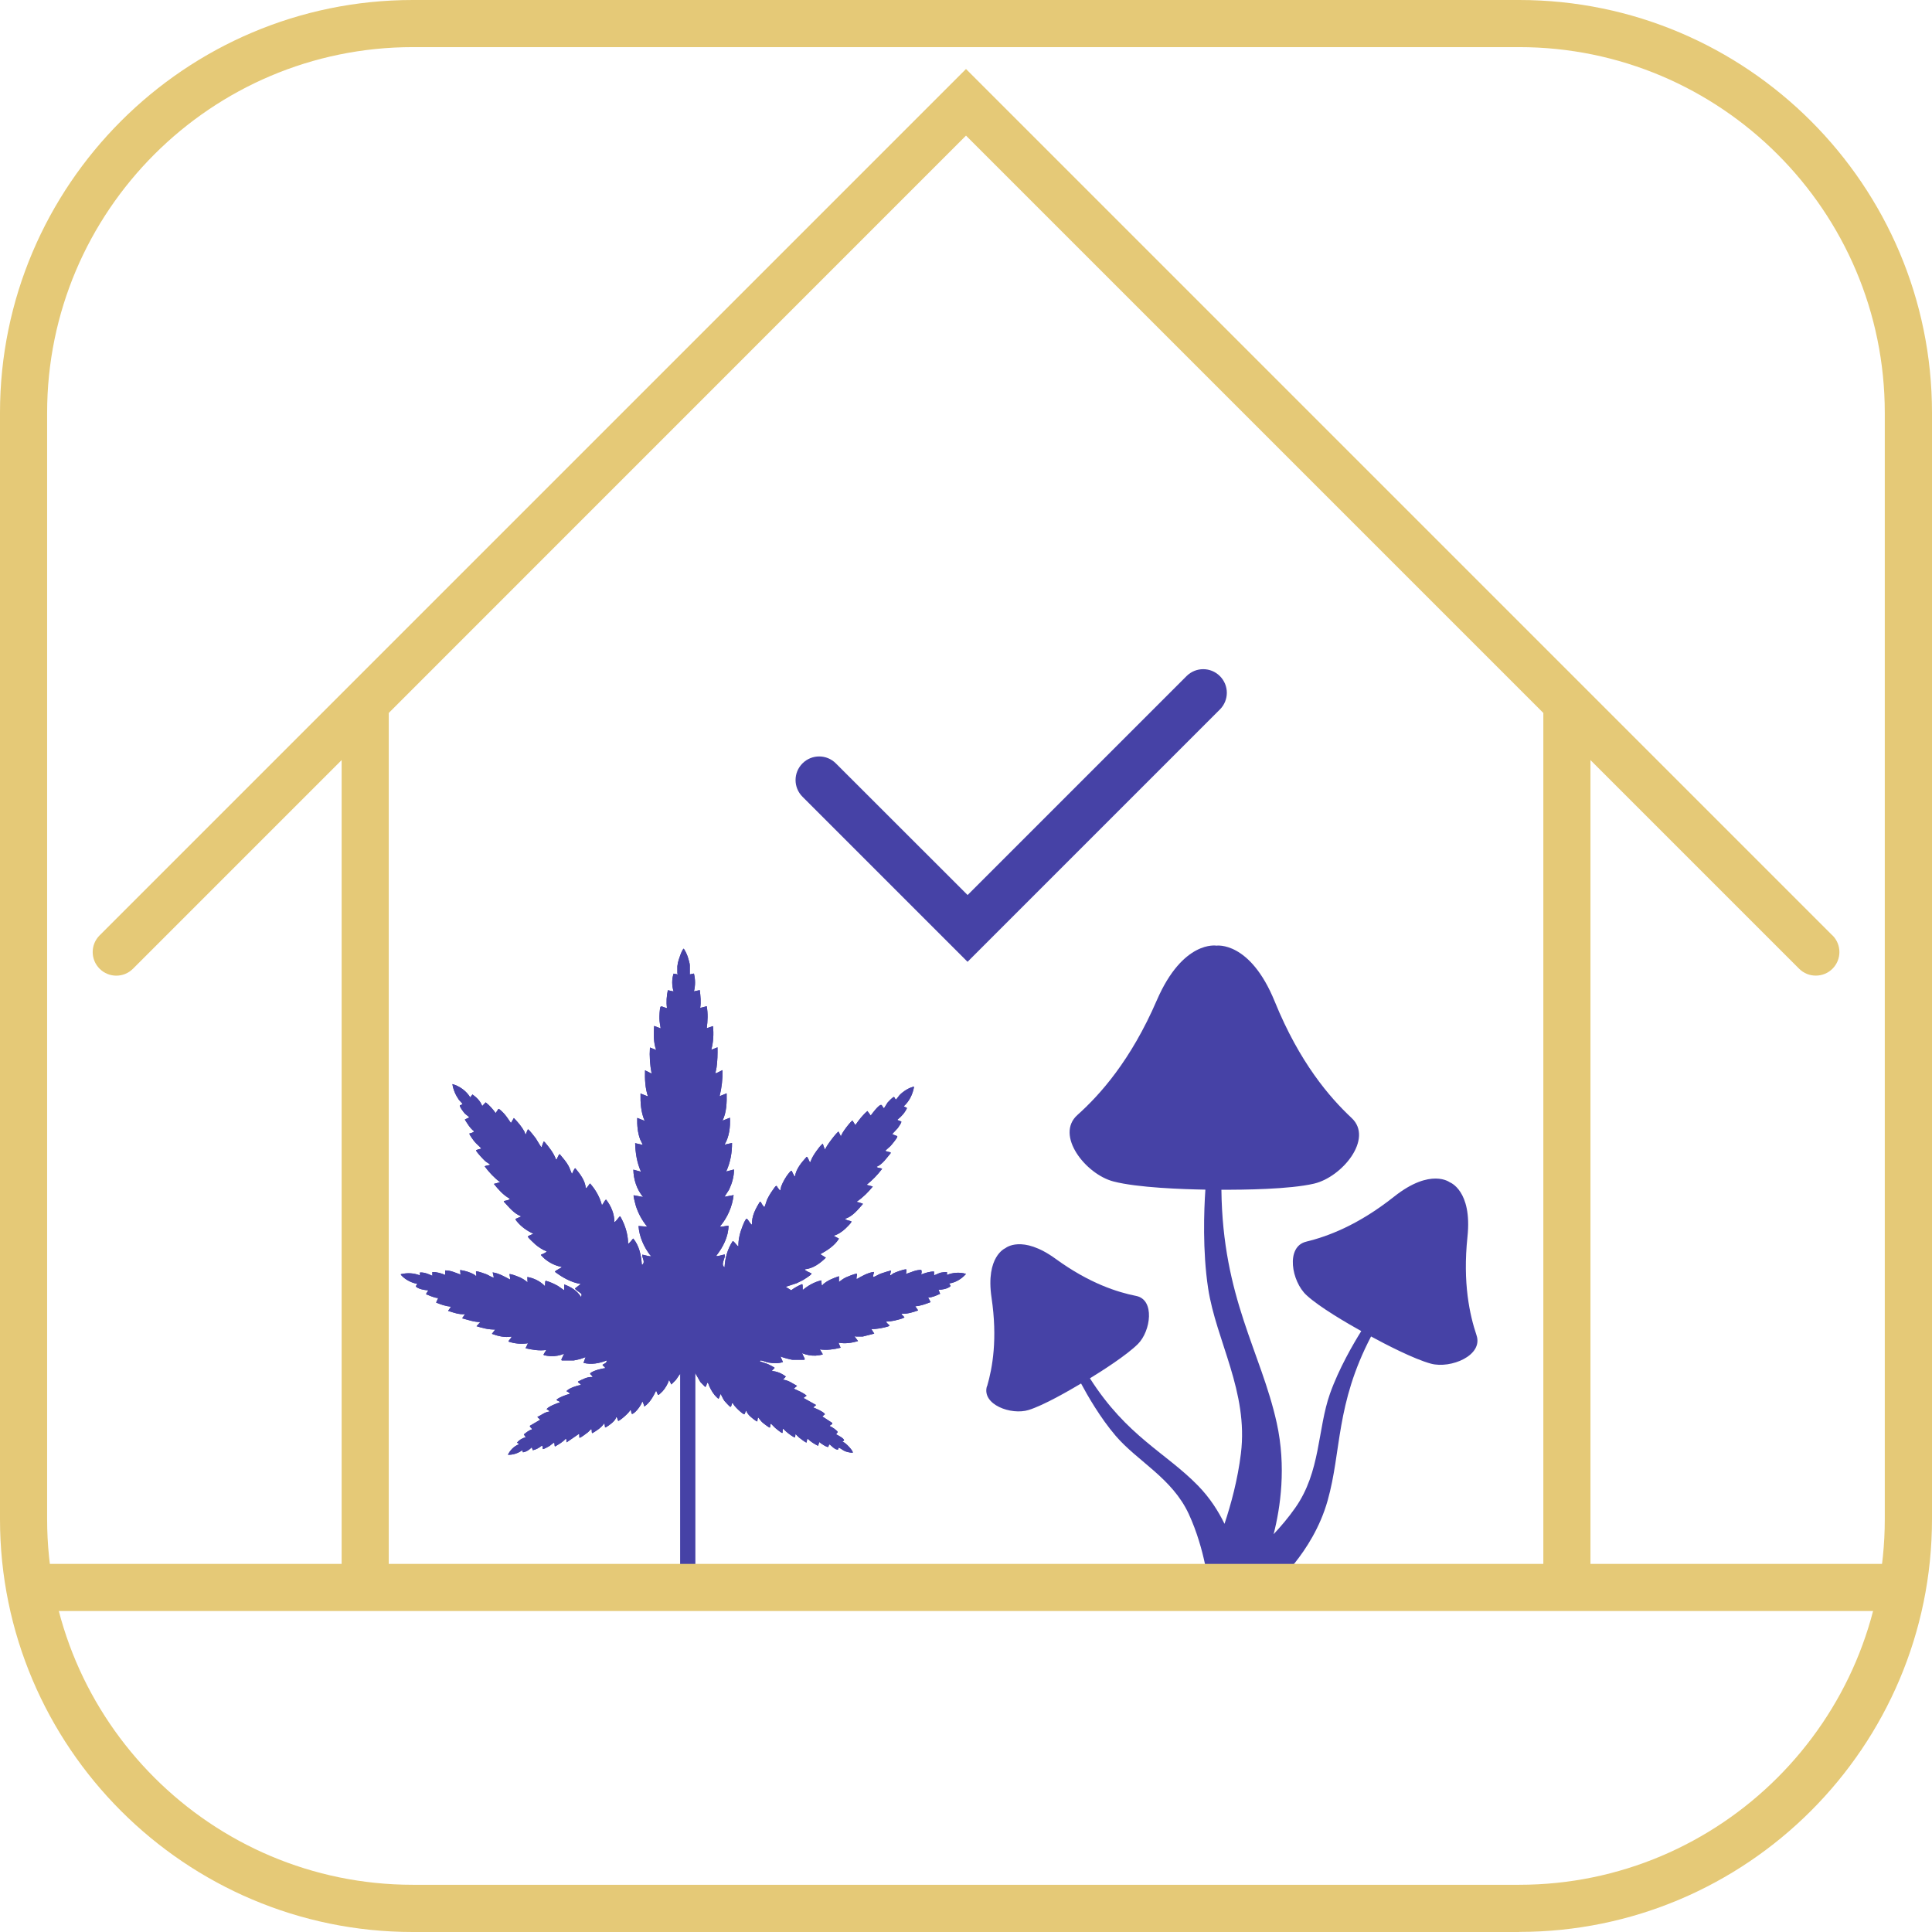 <?xml version="1.0" encoding="UTF-8"?>
<svg xmlns="http://www.w3.org/2000/svg" viewBox="0 0 205 205">
  <defs>
    <style>
      .cls-1 {
        fill: #4642a6;
      }

      .cls-2 {
        fill: #e5c977;
      }
    </style>
  </defs>
  <g id="content">
    <path class="cls-1" d="M102.66,102.05l-17.51-17.51c-.98-.98-.98-2.56,0-3.54.98-.98,2.56-.98,3.54,0l13.98,13.97,23.23-23.23c.98-.98,2.56-.98,3.54,0,.98.98.98,2.56,0,3.54l-26.77,26.77Z"/>
    <path class="cls-1" d="M104.74,147.09c.57-1.96,1.12-5.01.47-9.4-.65-4.39,1.47-5.25,1.47-5.25,0,0,1.74-1.48,5.33,1.13,3.59,2.61,6.55,3.54,8.55,3.94,2,.4,1.55,3.72.19,5.09-1.2,1.2-3.84,2.88-5.1,3.65,3.93,6.17,8.04,7.87,11.47,11.39,1.27,1.3,2.17,2.73,2.81,4.05.69-2.08,1.4-4.68,1.74-7.46.81-6.57-2.63-11.96-3.48-17.54-.6-3.96-.44-8.29-.29-10.46-2.34-.04-7.2-.2-9.76-.87-2.95-.77-6.21-4.91-3.82-7.05,2.39-2.14,5.66-5.77,8.43-12.18,2.78-6.41,6.32-5.79,6.32-5.79,0,0,3.56-.53,6.19,5.93,2.63,6.47,5.82,10.17,8.16,12.36,2.34,2.19-1.01,6.26-3.98,6.96-2.6.61-7.52.66-9.84.65.13,11.5,4.2,17.19,5.87,24.74,1.03,4.67.39,9-.33,11.81.77-.82,1.57-1.76,2.29-2.79,2.71-3.84,2.36-8.35,3.69-12.12.95-2.68,2.5-5.33,3.32-6.64-1.45-.81-4.43-2.53-5.81-3.81-1.59-1.46-2.24-5.15-.03-5.68,2.21-.54,5.46-1.71,9.34-4.79,3.88-3.07,5.89-1.51,5.89-1.51,0,0,2.4.86,1.88,5.78-.52,4.92.24,8.3.96,10.45.73,2.15-2.73,3.57-4.82,3.02-1.83-.49-4.92-2.1-6.37-2.89-3.77,7.23-3.12,12.15-4.61,17.42-1.58,5.62-5.92,9.19-5.92,9.19h-6.69s-.36-3.95-2.12-7.77c-1.77-3.82-5.43-5.58-7.76-8.3-1.66-1.94-3.02-4.33-3.67-5.55-1.28.76-3.95,2.31-5.56,2.81-1.85.58-5-.57-4.43-2.52Z"/>
    <g>
      <path class="cls-1" d="M102.5,135.17c-.66-.2-1.39-.15-2.02.11v-.31c-.2,0-.42.02-.62.06-.27.06-.49.21-.75.29v-.4c-.47-.01-.93.15-1.36.31.02-.17.09-.31,0-.48-.57-.02-1.09.26-1.62.43.01-.14.07-.27.04-.42-.01-.07.03-.07-.07-.07-.3.02-1.01.28-1.3.42-.1.05-.22.18-.28.2-.09.04-.06-.05-.06-.1.01-.12.08-.26.08-.38-.04-.04-.97.27-1.11.32-.22.08-.53.29-.72.34-.07.02-.07,0-.07-.06,0-.13.07-.27.09-.4,0-.07.01-.07-.06-.06-.57.07-1.27.46-1.76.75-.04-.03-.03-.15-.02-.2,0-.09.12-.39-.02-.37-.21.02-.9.29-1.11.39-.26.12-.52.32-.74.49v-.61c-.62.21-1.19.43-1.69.86-.03.03-.04.07-.05.11l-.09-.03-.04-.5c-.73.16-1.39.54-1.96,1.01-.06-.1.04-.6-.09-.61-.41.17-.8.38-1.15.65l-.58-.37,1.16-.38c.23-.13.48-.22.7-.35.17-.1.75-.47.85-.61.02-.03.05-.08,0-.09-.18-.09-.45-.2-.6-.31-.05-.04-.09-.05-.07-.12.87-.08,1.62-.64,2.22-1.23l-.59-.37c.74-.4,1.54-.92,1.98-1.65l-.57-.31c.46-.12.91-.43,1.25-.75.13-.12.55-.54.61-.66.02-.04.03-.08.02-.13-.16-.04-.42-.09-.56-.17-.05-.03-.07,0-.06-.1.77-.25,1.33-.97,1.85-1.56,0-.06-.43-.15-.52-.19-.06-.02-.12.02-.1-.08.65-.44,1.18-.98,1.67-1.58l-.66-.18c.62-.49,1.15-1.05,1.63-1.67.01-.09-.01-.05-.06-.07-.16-.06-.41-.04-.51-.17.64-.28,1.05-.92,1.49-1.44v-.1c-.14-.03-.34-.06-.47-.12-.03-.01-.09,0-.06-.08.02-.03.42-.37.51-.46.15-.16.66-.78.72-.96.01-.03.02-.06,0-.1-.13-.05-.3-.1-.43-.17-.03-.02-.09,0-.06-.08.02-.05.45-.47.55-.6.07-.1.44-.61.37-.7-.1-.05-.24-.08-.34-.13-.04-.02-.07.01-.06-.07.43-.34.78-.73,1.01-1.23l-.35-.18c.61-.55.96-1.29,1.1-2.09-.54.1-1.16.51-1.54.9-.08.08-.32.44-.37.46-.09.03-.13-.2-.2-.24-.03-.04-.05-.02-.09,0-.13.07-.51.45-.61.57-.08.1-.34.58-.38.59-.07.04-.18-.28-.26-.31-.04-.05-.06-.04-.11-.02-.27.09-.86.87-1.04,1.12l-.35-.48c-.51.43-.9.95-1.28,1.49l-.31-.48c-.11,0-1.26,1.42-1.21,1.71l-.26-.53c-.1-.07-1.43,1.65-1.41,1.89-.06.05-.23-.51-.25-.56-.02-.05,0-.08-.05-.03-.21.16-.47.52-.63.74-.25.35-.52.76-.65,1.18-.1.02-.07-.01-.1-.06-.05-.08-.21-.53-.3-.49-.52.58-1.11,1.25-1.23,2.05-.1.02-.07-.01-.1-.06-.09-.14-.18-.34-.25-.49-.06-.08-.22.13-.26.17-.34.39-.68.99-.86,1.47-.04.12-.05.32-.09.39-.05.09-.07,0-.1-.03-.11-.12-.21-.27-.29-.41-.06,0-.07,0-.11.03-.07.06-.23.3-.3.4-.23.31-.46.7-.62,1.05-.08.19-.18.6-.25.72-.05.09-.07,0-.1-.03-.12-.12-.23-.32-.31-.47l-.09-.03c-.45.74-.88,1.52-.84,2.42-.09.02-.08-.04-.12-.07-.11-.11-.32-.47-.4-.52-.07-.05-.07-.01-.11.03-.12.11-.32.59-.38.76-.26.66-.45,1.39-.43,2.1-.08.09-.46-.57-.61-.53-.55.84-.8,1.77-.86,2.77-.46-.31.1-.91.02-1.36-.26.04-.52.14-.77.17-.07,0-.12.03-.11-.06.7-.89,1.26-1.99,1.28-3.15-.04-.04-.61.09-.72.09-.04,0-.2.03-.15-.07.76-.9,1.28-2.1,1.41-3.28l-.97.18.49-.76c.31-.67.53-1.4.52-2.14l-.83.22c.44-.95.63-1.99.62-3.03l-.79.18c.5-.86.62-1.87.57-2.86l-.79.31c.44-.9.46-1.92.44-2.9l-.75.31c.23-.9.33-1.83.31-2.77l-.64.31s-.1.06-.11-.02c0-.05.11-.46.12-.58.1-.71.11-1.4.1-2.13l-.66.26c.22-.81.27-1.67.18-2.51l-.66.22c.1-.78.13-1.55,0-2.33l-.7.18c.11-.62.03-1.27-.04-1.89l-.62.13c.16-.64.15-1.25,0-1.89l-.44.09v-.99c0-.17-.16-.69-.22-.88-.1-.3-.25-.59-.42-.86-.2.08-.57,1.25-.62,1.49-.01.08-.06.33-.06.38v.75s.06.06.04.11l-.44-.08c-.2.59-.19,1.29,0,1.89l-.61-.13c-.13.62-.18,1.25-.09,1.89-.16.03-.63-.3-.7-.1-.08.23-.11.96-.1,1.23,0,.33.08.71.13,1.03l-.7-.26c-.04.85-.08,1.73.22,2.55l-.66-.26c-.06.93,0,1.85.18,2.77l-.7-.35c-.03.94.01,1.88.31,2.77l-.79-.31c-.02.98.04,1.99.44,2.9l-.79-.31c-.02.78.04,1.57.32,2.3.03.08.28.53.25.56l-.79-.18c.03,1.05.19,2.07.62,3.03l-.81-.22c.02,1.04.36,2.1,1.03,2.9l-.99-.18c-.08,0,.18.97.21,1.07.25.82.67,1.6,1.22,2.26l-.92-.07c.07,1.11.56,2.22,1.23,3.09.02.02.23.14-.02.12-.25-.02-.56-.13-.82-.17-.02.37.35.77.02,1.06-.1.02-.06-.04-.07-.11-.07-.94-.29-1.92-.9-2.66-.05,0-.47.62-.55.53,0-.74-.19-1.5-.48-2.18-.06-.14-.26-.57-.34-.67-.06-.07-.04-.04-.09,0-.07.05-.48.65-.55.57.02-.86-.35-1.7-.86-2.37-.04-.01-.06.02-.09.04-.1.08-.24.44-.37.53-.22-.85-.67-1.63-1.25-2.29-.07,0-.37.59-.46.48-.07-.81-.61-1.49-1.1-2.09-.11-.08-.34.61-.37.59-.13-.27-.21-.56-.35-.83-.24-.45-.62-.87-.94-1.26-.09-.04-.25.41-.3.49-.03.04,0,.08-.1.06-.26-.7-.73-1.29-1.21-1.85l-.11-.04c-.04.16-.11.32-.17.47-.01.03,0,.14-.08.1-.05-.02-.48-.78-.58-.92-.1-.14-.69-.89-.79-.93-.07-.03-.06.03-.07.06-.07.11-.11.26-.16.37-.02.03-.02.14-.09.06,0,0-.05-.19-.08-.25-.29-.54-.7-1.02-1.13-1.46l-.31.53c-.22-.32-.43-.65-.68-.94-.08-.09-.56-.61-.65-.55l-.29.44c-.31-.43-.64-.81-1.06-1.14l-.37.39c-.18-.52-.6-.92-1.03-1.23l-.24.31c-.41-.68-1.13-1.2-1.89-1.41.09.6.34,1.17.69,1.67.07.09.35.37.37.42.04.09-.21.13-.26.16-.09.12.43.79.54.9.07.07.4.3.42.35.03.07-.03.06-.06.08-.05.03-.39.17-.38.19.28.44.55.91.97,1.23.02.11-.38.23-.48.24-.07.08.46.77.55.88.2.24.47.45.68.68.01.1-.02.05-.06.07-.13.04-.28.06-.41.12-.04.02-.08,0-.05.07.08.21.78.95.98,1.13.09.08.44.29.46.31.06.07-.01.07-.06.09-.08.03-.47.08-.47.15.47.62,1,1.2,1.63,1.67l-.66.18c.47.59,1.01,1.2,1.67,1.56.1.14-.48.22-.56.25-.04.02-.07,0-.05.08.55.58,1.07,1.27,1.85,1.56l-.6.26c-.05.06.09.22.13.27.46.56,1.08,1.01,1.74,1.3.01.03-.47.21-.53.26-.05.04-.06.04-.02.11.05.1.67.69.79.79.33.28.76.56,1.16.71.08.1-.44.3-.52.34-.03.02-.09,0-.06.07.02.04.32.32.37.37.51.44,1.16.76,1.82.88.07.09-.79.4-.7.53.81.6,1.71,1.12,2.73,1.28l-.61.47c-.03.12.61.48.68.59.04.07-.01.31-.05.31-.4-.65-1.07-1.07-1.78-1.32v.62l-.66-.46c-.41-.23-.84-.43-1.29-.55l-.06.07-.03.5c-.48-.51-1.18-.86-1.87-.97l.02.57c-.24-.23-.53-.4-.83-.54-.2-.09-.83-.33-1.02-.34-.07,0-.07-.02-.06.06.03.17.07.35.06.52-.53-.28-1.2-.67-1.8-.75-.09-.01-.06-.01-.04.04.04.14.08.29.1.43.01.06.02.07-.06.06-.17-.03-.52-.26-.71-.34-.24-.09-.81-.29-1.05-.32-.14-.02,0,.31-.02.42-.02.17-.13-.01-.21-.06-.43-.25-1.02-.43-1.51-.49l.04.48c-.53-.19-1.05-.45-1.63-.44v.48c-.43-.18-.89-.32-1.36-.31v.4c-.42-.19-.85-.38-1.32-.35v.31c-.64-.26-1.35-.29-2.02-.13-.05.05.18.25.22.29.4.36.97.64,1.5.73.01.16-.23.22-.06.35.3.22.84.32,1.2.34.07.06.02.05,0,.09-.03.06-.21.29-.18.33.42.15.82.38,1.28.4l-.22.48c.5.21,1.03.39,1.58.44l-.31.44c.58.19,1.18.41,1.8.35l-.31.44c.64.17,1.27.4,1.93.4l-.4.44c.64.2,1.3.37,1.98.35l-.35.46c.64.24,1.39.42,2.07.29.08.1-.36.45-.31.53.67.23,1.37.28,2.07.18l-.26.53c.73.16,1.45.29,2.2.18l-.29.48s.02.07.05.08c.13.04.55.09.7.1.46.02,1-.07,1.43-.26l-.29.62.04.09h1.28c.07,0,.57-.12.68-.15.19-.05.38-.14.57-.2l-.22.61c.82.21,1.69.05,2.46-.26.02.3-.26.32-.44.46.05.18.29.19.26.37-.37.02-1.27.27-1.54.51-.15.13.23.25.22.42-.57-.04-1.05.25-1.54.48-.06.08.19.21.24.26.04.05.09.06.02.11-.38.06-1.12.31-1.41.57-.04.04-.06.04-.05.11.07,0,.37.19.31.26-.4.11-1.04.33-1.36.59-.11.09.18.16.23.2.05.04.09.05.07.12-.3.08-1.16.43-1.34.66-.03.03-.05.08,0,.09.05,0,.3.16.24.22-.48.04-.85.39-1.27.57l.31.29-1.09.64c-.08.14.28.3.21.39-.33.09-.59.32-.86.53l.2.31c-.36.07-.68.28-.92.55.05.1.21.07.17.2-.49.19-.92.63-1.14,1.1.54.02,1.08-.16,1.52-.48l.07.22c.36-.05.69-.27.94-.53l.11.31c.35-.07.67-.26.95-.48.11-.04.11.3.11.35.05.05.56-.23.66-.29.14-.08.41-.33.51-.37.12-.05.04.34.13.39.41-.24.83-.47,1.14-.83.13.1.02.27.09.39l1.28-.88c.15-.06-.02.44.13.39.15-.05.69-.45.84-.57.13-.11.23-.24.35-.35.14.11-.01.33.13.44.46-.28.92-.56,1.23-1.01.1-.02.06.04.07.1.02.1.05.19.04.29.07.08.72-.44.81-.53.15-.14.32-.32.37-.53.11-.1.18.34.22.37.09.07,1.23-.9,1.25-1.12l.11.03c.04.08,0,.42.18.34.34-.15.92-.92,1.01-1.3.05-.04.22.46.22.53.59-.39.94-1.05,1.25-1.67.08.07.15.47.26.44.03,0,.39-.34.44-.4.28-.31.56-.79.68-1.19l.24.48c.14-.16.32-.3.46-.46.18-.22.3-.47.49-.68v22.73h1.58v-22.81l.55.96.52.53c.12-.1.13-.27.19-.38.03-.05,0-.07.1-.06.16.45.4.93.71,1.3.05.06.34.36.37.37.07.03.06-.03.08-.06.08-.13.1-.3.19-.43.14.25.23.51.4.74.07.09.55.6.61.62.13.03.15-.3.19-.37l.09-.03c.02.25,1.11,1.27,1.23,1.19l.18-.4c.05.18.2.39.33.53.09.1.78.7.86.62,0-.1.01-.2.04-.29.02-.06-.03-.12.07-.1.12.16.23.32.37.46.11.11.7.56.81.59.13.04.03-.46.17-.39.17.15.32.34.49.48.12.1.54.44.66.48.14.06,0-.39.13-.44.35.36.75.68,1.19.92.12.03.07-.29.13-.35.12.11.23.25.35.35.12.1.63.48.75.53.08.03.06-.03.07-.06.02-.06.04-.33.11-.33.32.32.7.55,1.1.75l.13-.4c.12.12.83.6.95.51.06-.05.03-.27.15-.25.08.02.61.65.9.52.04-.03,0-.21.11-.17.18.07.43.3.67.38.23.08.51.14.76.14.13-.13-.81-1.15-1.05-1.14-.05-.12.11-.09.13-.15.06-.21-.67-.58-.84-.66l.17-.23c.02-.13-.67-.61-.83-.63-.07-.07.2-.19.25-.23v-.12s-1.05-.69-1.05-.69l.24-.2c.05-.01.03-.06,0-.09-.19-.24-.91-.55-1.21-.66l.31-.26-1.34-.75.33-.24c-.39-.35-.9-.52-1.36-.75l.35-.29c-.48-.26-.93-.61-1.5-.66l.31-.33c-.42-.33-.95-.56-1.5-.59l.31-.33c0-.05-.58-.34-.67-.38-.3-.13-.61-.2-.91-.32.04-.04.06-.1.13-.09.17.01.56.19.79.22.5.09,1.06.12,1.54-.05l-.26-.59c.21.08.43.15.65.21.14.03.53.14.65.14h1.23l.05-.09-.29-.61c.45.18.94.28,1.43.26.11,0,.76-.08.77-.15l-.31-.51c.75.1,1.47,0,2.2-.18l-.22-.53c.7.12,1.39.03,2.07-.18l-.35-.46c.07-.11.09-.02.11-.02h.75l1.21-.31-.31-.48c.27.01.53-.02.8-.06.21-.03.94-.17,1.09-.27.07-.05.03-.05,0-.09-.04-.05-.37-.32-.31-.37.29-.01.6-.05.88-.11.2-.04.86-.21,1.01-.31.07-.05.03-.05,0-.09-.03-.05-.32-.28-.26-.33.61.04,1.2-.15,1.76-.35l-.31-.44c.57-.03,1.1-.24,1.63-.44l-.26-.48c.46-.02.87-.22,1.27-.4l-.17-.44c.35.03.92-.1,1.2-.31.19-.14-.05-.19-.06-.35.69-.1,1.3-.48,1.76-.99Z"/>
      <path class="cls-1" d="M102.5,135.17c-.66-.2-1.39-.15-2.02.11v-.31c-.2,0-.42.02-.62.06-.27.06-.49.21-.75.29v-.4c-.47-.01-.93.15-1.36.31.02-.17.09-.31,0-.48-.57-.02-1.09.26-1.62.43.01-.14.07-.27.04-.42-.01-.07.03-.07-.07-.07-.3.02-1.01.28-1.3.42-.1.05-.22.18-.28.2-.09.04-.06-.05-.06-.1.01-.12.08-.26.08-.38-.04-.04-.97.27-1.11.32-.22.08-.53.29-.72.34-.07.02-.07,0-.07-.06,0-.13.07-.27.09-.4,0-.07.01-.07-.06-.06-.57.07-1.27.46-1.76.75-.04-.03-.03-.15-.02-.2,0-.09.12-.39-.02-.37-.21.02-.9.29-1.11.39-.26.12-.52.32-.74.49v-.61c-.62.21-1.19.43-1.69.86-.03.03-.04.07-.05.11l-.09-.03-.04-.5c-.73.16-1.39.54-1.96,1.01-.06-.1.04-.6-.09-.61-.41.17-.8.38-1.15.65l-.58-.37,1.16-.38c.23-.13.48-.22.7-.35.17-.1.75-.47.85-.61.02-.03.05-.08,0-.09-.18-.09-.45-.2-.6-.31-.05-.04-.09-.05-.07-.12.87-.08,1.62-.64,2.22-1.23l-.59-.37c.74-.4,1.54-.92,1.98-1.65l-.57-.31c.46-.12.91-.43,1.25-.75.13-.12.55-.54.61-.66.02-.04.03-.08.02-.13-.16-.04-.42-.09-.56-.17-.05-.03-.07,0-.06-.1.77-.25,1.33-.97,1.85-1.56,0-.06-.43-.15-.52-.19-.06-.02-.12.02-.1-.08.65-.44,1.18-.98,1.67-1.58l-.66-.18c.62-.49,1.15-1.05,1.63-1.67.01-.09-.01-.05-.06-.07-.16-.06-.41-.04-.51-.17.64-.28,1.05-.92,1.49-1.44v-.1c-.14-.03-.34-.06-.47-.12-.03-.01-.09,0-.06-.08.02-.03.42-.37.51-.46.15-.16.66-.78.72-.96.01-.03.02-.06,0-.1-.13-.05-.3-.1-.43-.17-.03-.02-.09,0-.06-.08.02-.05.45-.47.55-.6.07-.1.44-.61.37-.7-.1-.05-.24-.08-.34-.13-.04-.02-.07.01-.06-.07.43-.34.78-.73,1.01-1.23l-.35-.18c.61-.55.96-1.29,1.1-2.09-.54.1-1.16.51-1.54.9-.08.08-.32.44-.37.46-.09.03-.13-.2-.2-.24-.03-.04-.05-.02-.09,0-.13.07-.51.45-.61.57-.08.1-.34.58-.38.59-.07.04-.18-.28-.26-.31-.04-.05-.06-.04-.11-.02-.27.09-.86.87-1.04,1.12l-.35-.48c-.51.43-.9.95-1.28,1.49l-.31-.48c-.11,0-1.26,1.42-1.21,1.71l-.26-.53c-.1-.07-1.43,1.65-1.41,1.89-.06.05-.23-.51-.25-.56-.02-.05,0-.08-.05-.03-.21.16-.47.52-.63.74-.25.35-.52.76-.65,1.18-.1.02-.07-.01-.1-.06-.05-.08-.21-.53-.3-.49-.52.58-1.11,1.25-1.23,2.05-.1.02-.07-.01-.1-.06-.09-.14-.18-.34-.25-.49-.06-.08-.22.13-.26.17-.34.39-.68.99-.86,1.47-.04.12-.05.32-.09.39-.05.09-.07,0-.1-.03-.11-.12-.21-.27-.29-.41-.06,0-.07,0-.11.03-.07.06-.23.3-.3.4-.23.31-.46.7-.62,1.05-.08.19-.18.6-.25.72-.05.09-.07,0-.1-.03-.12-.12-.23-.32-.31-.47l-.09-.03c-.45.74-.88,1.52-.84,2.42-.09.02-.08-.04-.12-.07-.11-.11-.32-.47-.4-.52-.07-.05-.07-.01-.11.03-.12.11-.32.59-.38.76-.26.66-.45,1.39-.43,2.1-.08.09-.46-.57-.61-.53-.55.84-.8,1.77-.86,2.77-.46-.31.1-.91.02-1.36-.26.04-.52.14-.77.17-.07,0-.12.03-.11-.06.7-.89,1.26-1.99,1.28-3.15-.04-.04-.61.09-.72.09-.04,0-.2.03-.15-.07.76-.9,1.28-2.1,1.41-3.28l-.97.18.49-.76c.31-.67.53-1.4.52-2.14l-.83.22c.44-.95.63-1.99.62-3.03l-.79.18c.5-.86.62-1.87.57-2.86l-.79.31c.44-.9.46-1.92.44-2.9l-.75.31c.23-.9.33-1.83.31-2.77l-.64.31s-.1.06-.11-.02c0-.05.11-.46.12-.58.1-.71.11-1.4.1-2.13l-.66.26c.22-.81.27-1.67.18-2.51l-.66.22c.1-.78.13-1.55,0-2.33l-.7.18c.11-.62.03-1.27-.04-1.89l-.62.13c.16-.64.15-1.25,0-1.89l-.44.09v-.99c0-.17-.16-.69-.22-.88-.1-.3-.25-.59-.42-.86-.2.08-.57,1.25-.62,1.49-.01.08-.06.33-.06.38v.75s.06.06.04.11l-.44-.08c-.2.59-.19,1.29,0,1.89l-.61-.13c-.13.62-.18,1.25-.09,1.89-.16.03-.63-.3-.7-.1-.08.23-.11.96-.1,1.23,0,.33.08.71.13,1.03l-.7-.26c-.04.85-.08,1.73.22,2.55l-.66-.26c-.06.93,0,1.85.18,2.77l-.7-.35c-.03.94.01,1.88.31,2.77l-.79-.31c-.02.98.04,1.99.44,2.9l-.79-.31c-.02.78.04,1.57.32,2.3.03.08.28.53.25.56l-.79-.18c.03,1.05.19,2.07.62,3.03l-.81-.22c.02,1.04.36,2.1,1.03,2.9l-.99-.18c-.08,0,.18.97.21,1.07.25.82.67,1.6,1.22,2.26l-.92-.07c.07,1.11.56,2.22,1.23,3.09.02.02.23.14-.02.12-.25-.02-.56-.13-.82-.17-.02.37.35.77.02,1.06-.1.02-.06-.04-.07-.11-.07-.94-.29-1.92-.9-2.66-.05,0-.47.62-.55.53,0-.74-.19-1.5-.48-2.18-.06-.14-.26-.57-.34-.67-.06-.07-.04-.04-.09,0-.07.05-.48.65-.55.57.02-.86-.35-1.7-.86-2.37-.04-.01-.06.02-.09.04-.1.08-.24.44-.37.53-.22-.85-.67-1.63-1.25-2.29-.07,0-.37.59-.46.48-.07-.81-.61-1.49-1.1-2.09-.11-.08-.34.61-.37.59-.13-.27-.21-.56-.35-.83-.24-.45-.62-.87-.94-1.26-.09-.04-.25.41-.3.49-.03.04,0,.08-.1.06-.26-.7-.73-1.29-1.21-1.85l-.11-.04c-.04.16-.11.32-.17.47-.01.03,0,.14-.08.1-.05-.02-.48-.78-.58-.92-.1-.14-.69-.89-.79-.93-.07-.03-.06.03-.07.06-.07.11-.11.26-.16.37-.02.03-.02.14-.09.06,0,0-.05-.19-.08-.25-.29-.54-.7-1.02-1.13-1.46l-.31.53c-.22-.32-.43-.65-.68-.94-.08-.09-.56-.61-.65-.55l-.29.44c-.31-.43-.64-.81-1.06-1.14l-.37.39c-.18-.52-.6-.92-1.03-1.23l-.24.31c-.41-.68-1.13-1.2-1.89-1.41.09.6.34,1.17.69,1.67.07.09.35.37.37.42.04.09-.21.13-.26.16-.09.12.43.79.54.9.07.07.4.3.42.35.03.07-.03.06-.06.08-.05.03-.39.17-.38.19.28.44.55.91.97,1.23.02.11-.38.23-.48.24-.07.08.46.77.55.88.2.24.47.45.68.68.01.1-.02.05-.06.07-.13.04-.28.06-.41.12-.04.02-.08,0-.05.07.08.21.78.95.98,1.13.09.08.44.29.46.31.06.07-.01.07-.06.09-.08.03-.47.08-.47.15.47.62,1,1.2,1.63,1.67l-.66.18c.47.59,1.01,1.2,1.67,1.56.1.14-.48.22-.56.25-.04.02-.07,0-.05.08.55.58,1.07,1.27,1.85,1.56l-.6.26c-.05.06.09.22.13.27.46.56,1.08,1.01,1.74,1.3.01.03-.47.21-.53.26-.05.04-.06.04-.02.11.05.1.67.69.79.79.33.28.76.56,1.16.71.08.1-.44.3-.52.34-.03.02-.09,0-.06.07.02.04.32.32.37.37.51.44,1.16.76,1.82.88.07.09-.79.4-.7.53.81.6,1.71,1.12,2.73,1.28l-.61.47c-.03.12.61.48.68.59.04.07-.01.31-.05.31-.4-.65-1.07-1.07-1.78-1.32v.62l-.66-.46c-.41-.23-.84-.43-1.29-.55l-.06.07-.03.5c-.48-.51-1.18-.86-1.87-.97l.02.57c-.24-.23-.53-.4-.83-.54-.2-.09-.83-.33-1.02-.34-.07,0-.07-.02-.06.06.03.17.07.35.06.52-.53-.28-1.2-.67-1.8-.75-.09-.01-.06-.01-.04.04.04.14.08.29.1.43.01.06.02.07-.06.06-.17-.03-.52-.26-.71-.34-.24-.09-.81-.29-1.05-.32-.14-.02,0,.31-.02.42-.02.17-.13-.01-.21-.06-.43-.25-1.02-.43-1.51-.49l.04.48c-.53-.19-1.05-.45-1.63-.44v.48c-.43-.18-.89-.32-1.36-.31v.4c-.42-.19-.85-.38-1.32-.35v.31c-.64-.26-1.35-.29-2.02-.13-.05.05.18.25.22.29.4.36.97.64,1.5.73.01.16-.23.22-.06.35.3.22.84.32,1.2.34.07.06.02.05,0,.09-.03.06-.21.29-.18.33.42.15.82.38,1.28.4l-.22.48c.5.21,1.03.39,1.58.44l-.31.44c.58.19,1.18.41,1.8.35l-.31.44c.64.17,1.27.4,1.93.4l-.4.44c.64.2,1.3.37,1.98.35l-.35.46c.64.24,1.39.42,2.07.29.08.1-.36.45-.31.53.67.23,1.37.28,2.07.18l-.26.53c.73.16,1.45.29,2.2.18l-.29.48s.02.07.05.08c.13.04.55.09.7.1.46.02,1-.07,1.43-.26l-.29.62.04.09h1.28c.07,0,.57-.12.68-.15.19-.05.38-.14.57-.2l-.22.61c.82.21,1.69.05,2.46-.26.02.3-.26.32-.44.46.05.18.29.19.26.37-.37.02-1.27.27-1.54.51-.15.13.23.25.22.42-.57-.04-1.05.25-1.54.48-.06.08.19.21.24.26.04.05.09.06.02.11-.38.06-1.12.31-1.41.57-.04.04-.06.04-.05.11.07,0,.37.19.31.26-.4.11-1.04.33-1.36.59-.11.09.18.16.23.2.05.04.09.05.07.12-.3.08-1.16.43-1.34.66-.03.03-.05.08,0,.09.05,0,.3.16.24.22-.48.04-.85.39-1.27.57l.31.29-1.09.64c-.08.14.28.3.21.39-.33.09-.59.32-.86.53l.2.31c-.36.07-.68.28-.92.55.05.1.21.07.17.2-.49.19-.92.63-1.14,1.1.54.02,1.08-.16,1.52-.48l.07.22c.36-.05.69-.27.94-.53l.11.31c.35-.07.67-.26.95-.48.11-.04.11.3.11.35.05.05.56-.23.66-.29.14-.08.41-.33.51-.37.12-.05.04.34.13.39.41-.24.83-.47,1.14-.83.13.1.02.27.09.39l1.28-.88c.15-.06-.02.44.13.39.15-.05.69-.45.84-.57.13-.11.23-.24.35-.35.14.11-.01.33.13.44.46-.28.92-.56,1.23-1.01.1-.02.06.04.07.1.02.1.05.19.04.29.07.08.72-.44.81-.53.15-.14.32-.32.37-.53.11-.1.18.34.22.37.09.07,1.23-.9,1.25-1.12l.11.03c.04.08,0,.42.18.34.34-.15.92-.92,1.01-1.3.05-.04.22.46.22.53.59-.39.94-1.05,1.25-1.67.08.07.15.47.26.44.03,0,.39-.34.44-.4.28-.31.56-.79.68-1.19l.24.48c.14-.16.32-.3.46-.46.18-.22.3-.47.49-.68v22.73h1.58v-22.81l.55.96.52.53c.12-.1.13-.27.19-.38.03-.05,0-.07.1-.06.16.45.4.93.71,1.3.05.06.34.36.37.37.07.03.06-.03.08-.06.08-.13.1-.3.19-.43.14.25.23.51.4.74.07.09.55.6.61.62.13.03.15-.3.19-.37l.09-.03c.02.25,1.11,1.27,1.23,1.19l.18-.4c.05.18.2.39.33.53.09.1.78.7.86.62,0-.1.01-.2.04-.29.02-.06-.03-.12.07-.1.12.16.23.32.37.46.11.11.7.56.81.59.13.04.03-.46.17-.39.17.15.32.34.49.48.12.1.54.44.66.48.14.06,0-.39.13-.44.35.36.75.68,1.19.92.12.03.07-.29.13-.35.12.11.23.25.35.35.12.1.63.48.75.53.08.03.06-.03.07-.06.02-.06.04-.33.11-.33.32.32.7.55,1.1.75l.13-.4c.12.12.83.6.95.51.06-.05.03-.27.15-.25.08.02.61.65.9.52.04-.03,0-.21.11-.17.18.07.43.3.67.38.23.08.51.14.76.14.13-.13-.81-1.15-1.05-1.14-.05-.12.11-.09.13-.15.06-.21-.67-.58-.84-.66l.17-.23c.02-.13-.67-.61-.83-.63-.07-.07.2-.19.25-.23v-.12s-1.05-.69-1.05-.69l.24-.2c.05-.01.03-.06,0-.09-.19-.24-.91-.55-1.21-.66l.31-.26-1.34-.75.33-.24c-.39-.35-.9-.52-1.36-.75l.35-.29c-.48-.26-.93-.61-1.5-.66l.31-.33c-.42-.33-.95-.56-1.5-.59l.31-.33c0-.05-.58-.34-.67-.38-.3-.13-.61-.2-.91-.32.04-.04.06-.1.13-.09.17.01.56.19.79.22.5.09,1.06.12,1.54-.05l-.26-.59c.21.08.43.15.65.21.14.03.53.14.65.14h1.23l.05-.09-.29-.61c.45.18.94.28,1.43.26.11,0,.76-.08.77-.15l-.31-.51c.75.1,1.47,0,2.2-.18l-.22-.53c.7.12,1.39.03,2.07-.18l-.35-.46c.07-.11.09-.02.11-.02h.75l1.21-.31-.31-.48c.27.01.53-.02.8-.06.21-.03.94-.17,1.09-.27.07-.05.03-.05,0-.09-.04-.05-.37-.32-.31-.37.29-.01.6-.05.88-.11.2-.04.86-.21,1.01-.31.07-.05.03-.05,0-.09-.03-.05-.32-.28-.26-.33.61.04,1.2-.15,1.76-.35l-.31-.44c.57-.03,1.1-.24,1.63-.44l-.26-.48c.46-.02.87-.22,1.27-.4l-.17-.44c.35.03.92-.1,1.2-.31.19-.14-.05-.19-.06-.35.69-.1,1.3-.48,1.76-.99Z"/>
    </g>
    <path class="cls-2" d="M194.43,99.25L102.5,7.32,10.57,99.25c-.98.98-.98,2.56,0,3.54.98.98,2.56.98,3.54,0l22.14-22.14v87.14c0,1.38,1.12,2.5,2.5,2.5s2.5-1.12,2.5-2.5v-92.14L102.5,14.39l61.26,61.26v92.14c0,1.38,1.12,2.5,2.5,2.5s2.5-1.12,2.5-2.5v-87.14l22.14,22.14c.49.49,1.13.73,1.77.73s1.28-.24,1.77-.73c.98-.98.98-2.56,0-3.54Z"/>
    <path class="cls-2" d="M201.33,170.94c.39-1.63.69-3.3.89-5H2.78c.19,1.7.49,3.37.89,5h197.67Z"/>
  </g>
  <g id="frame">
    <path class="cls-2" d="M161.2,205H43.8C19.65,205,0,185.35,0,161.2V43.8C0,19.65,19.65,0,43.8,0h117.39C185.35,0,205,19.65,205,43.8v117.39c0,24.15-19.65,43.8-43.8,43.8ZM43.8,5C22.41,5,5,22.41,5,43.8v117.39c0,21.4,17.41,38.8,38.8,38.8h117.39c21.4,0,38.8-17.41,38.8-38.8V43.8c0-21.4-17.41-38.8-38.8-38.8H43.8Z"/>
  </g>
</svg>